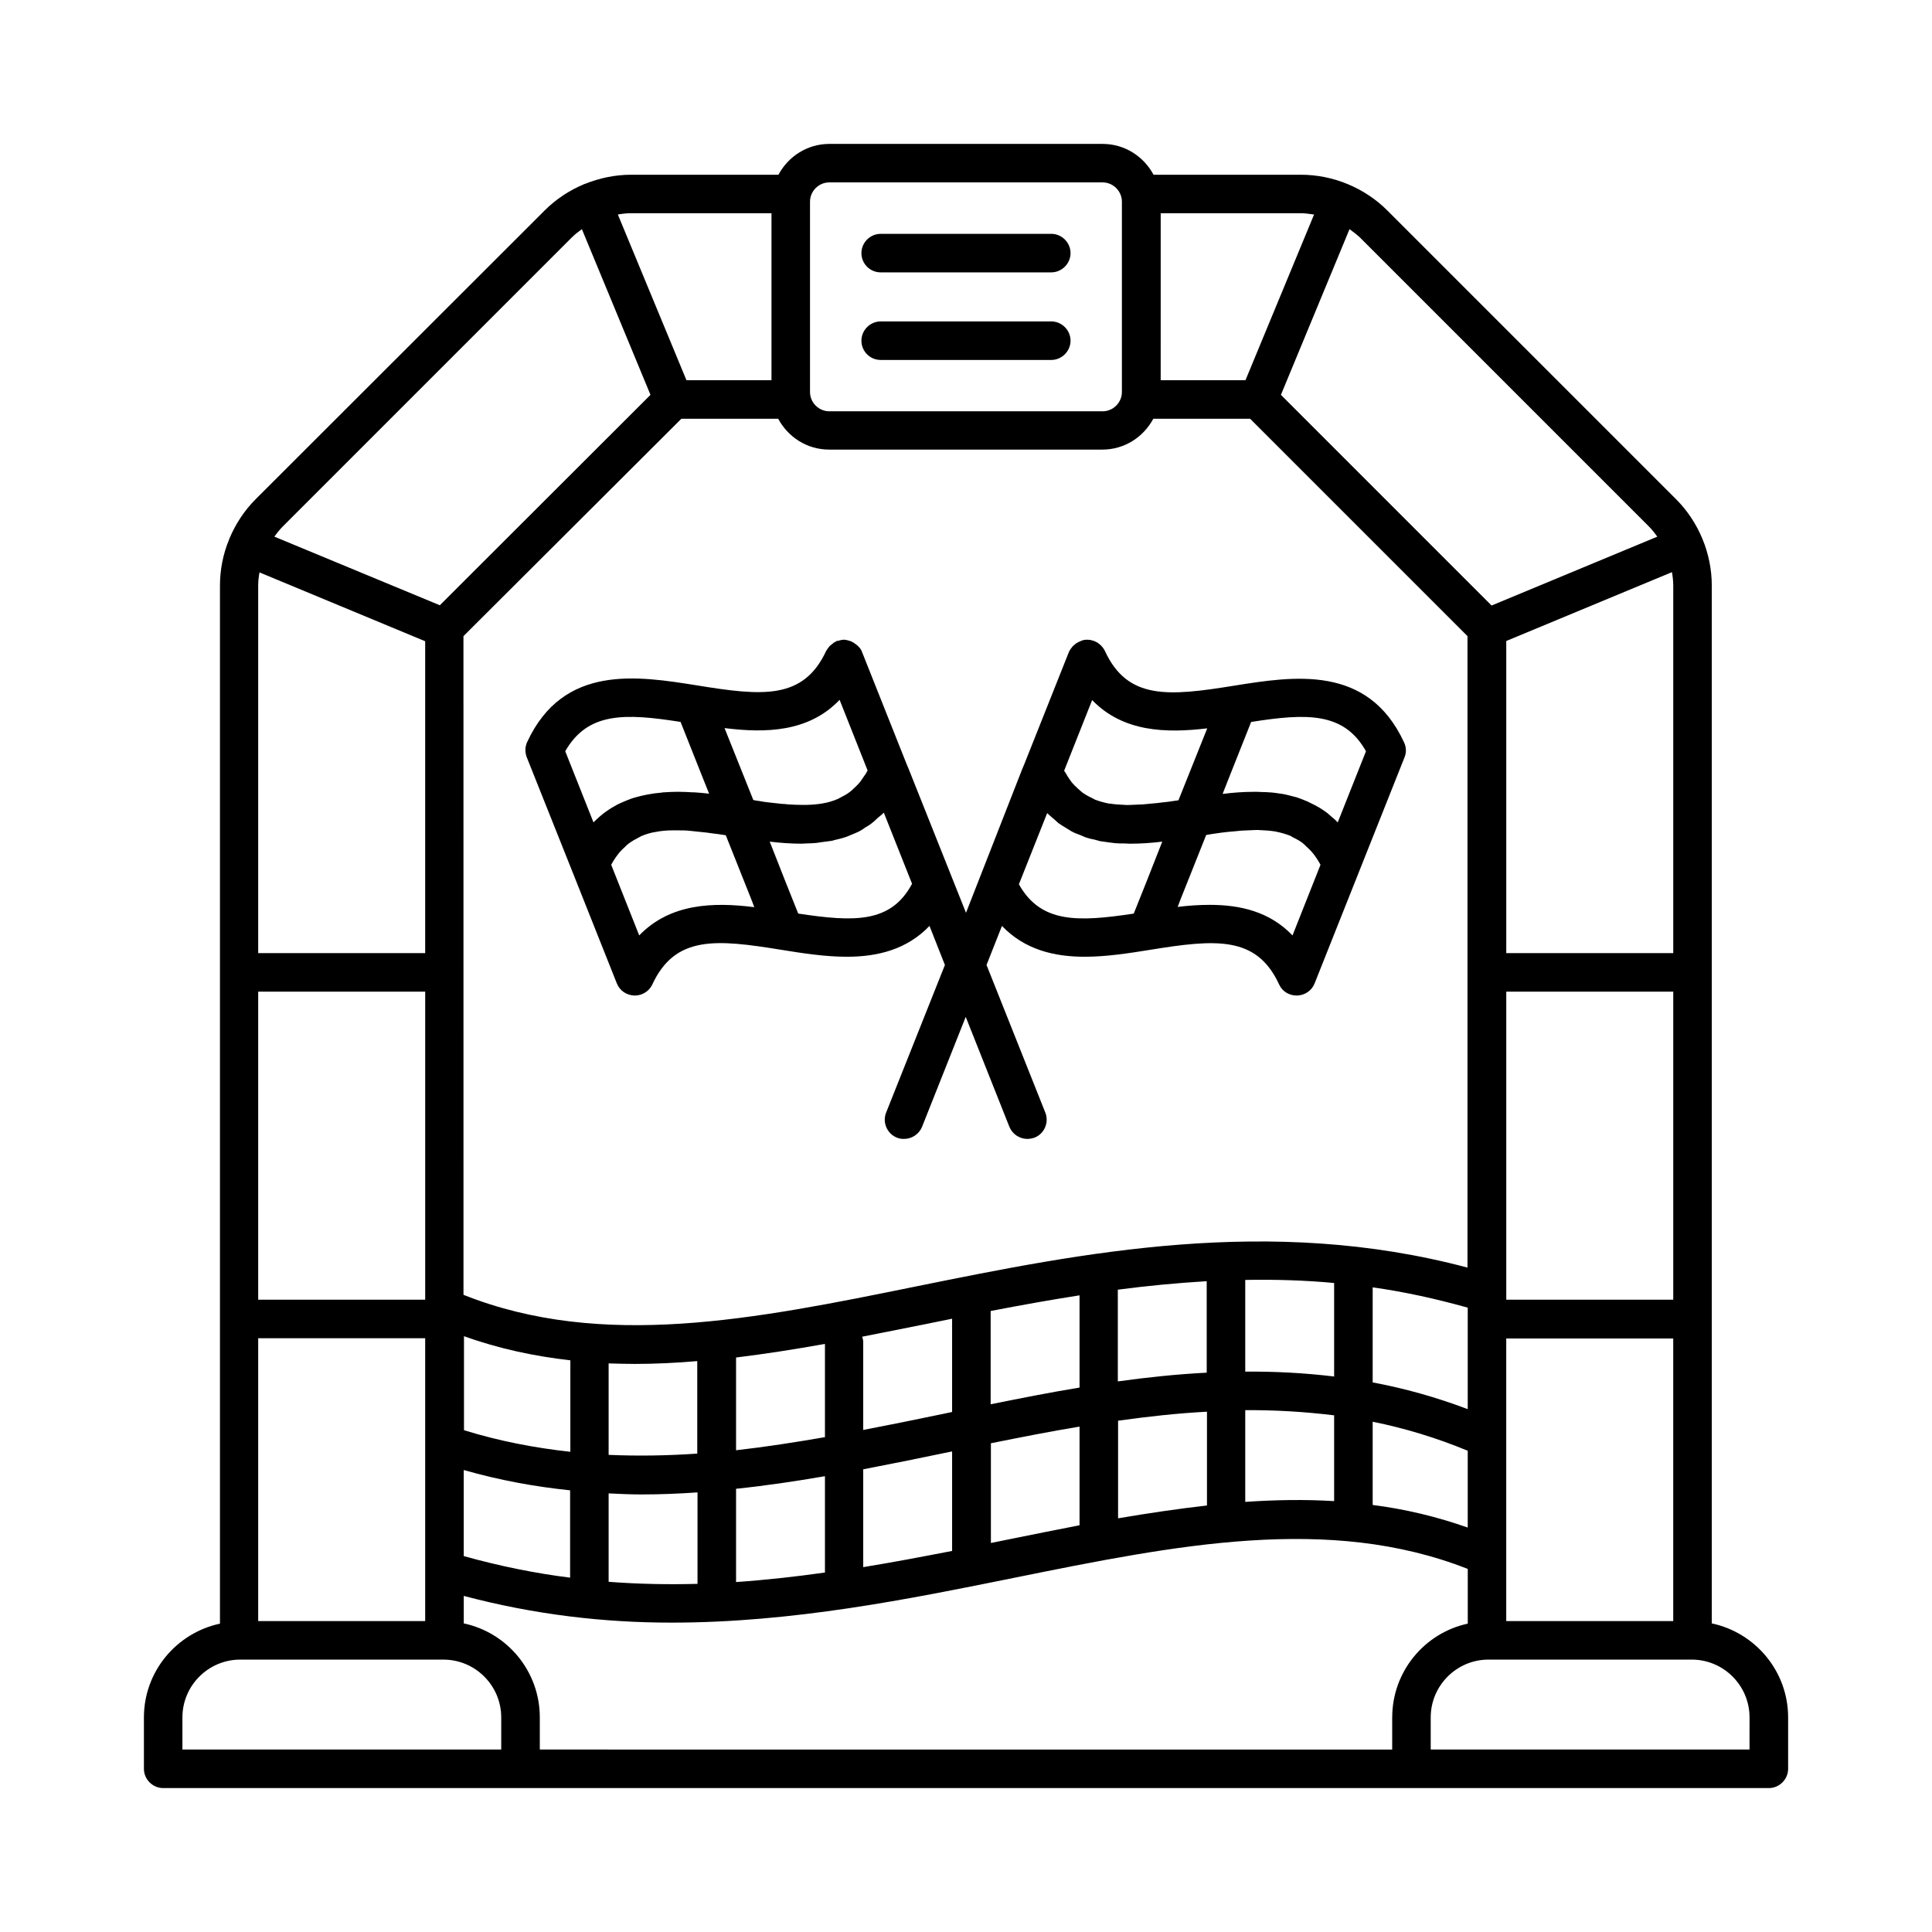 <?xml version="1.0" encoding="UTF-8"?>
<!-- Uploaded to: SVG Repo, www.svgrepo.com, Generator: SVG Repo Mixer Tools -->
<svg fill="#000000" width="800px" height="800px" version="1.1" viewBox="144 144 512 512" xmlns="http://www.w3.org/2000/svg">
 <g>
  <path d="m597.64 574.22v-275.05c0-8.512-3.473-16.883-9.465-22.875l-76.523-76.523c-5.992-5.992-14.367-9.465-22.875-9.465h-39.078c-2.586-4.832-7.625-8.168-13.48-8.168h-72.441c-5.856 0-10.895 3.336-13.48 8.168h-39.078c-4.223 0-8.375 0.887-12.254 2.449h-0.137l-0.066 0.066c-3.879 1.633-7.422 3.949-10.418 6.945l-76.594 76.527c-2.996 2.996-5.309 6.535-6.945 10.418 0 0.066-0.066 0.066-0.066 0.137v0.066c-1.633 3.879-2.449 8.102-2.449 12.324v275.05c-11.508 2.449-20.152 12.66-20.152 24.848v13.617c0 2.789 2.312 5.106 5.106 5.106h425.52c2.793 0 5.106-2.316 5.106-5.106v-13.617c0-12.258-8.715-22.469-20.223-24.918zm-84.695 24.918v8.512l-225.89-0.004v-8.512c0-12.254-8.645-22.469-20.152-24.918v-7.285c18.723 4.969 37.105 7.082 55.012 7.082 32.203 0 62.773-6.195 91.027-11.914 42.754-8.645 83.195-16.816 120.03-2.316v14.5c-11.438 2.457-20.02 12.668-20.02 24.855zm-188.38-344.16h25.668c2.586 4.832 7.625 8.168 13.48 8.168h72.441c5.856 0 10.895-3.336 13.48-8.168h25.668l57.598 57.598v167.35c-52.422-13.957-102.05-3.949-146.04 4.969-42.824 8.715-83.266 16.883-120.03 2.246l-0.008-174.56zm208.4 262.46c-8.441-3.199-16.816-5.516-25.191-7.082v-25.191c8.305 1.156 16.68 2.996 25.191 5.379zm-35.406-8.648c-7.828-0.953-15.727-1.363-23.555-1.293v-24.305c7.762-0.137 15.59 0.066 23.555 0.816zm-33.766-1.02c-7.898 0.41-15.727 1.227-23.555 2.316l-0.004-24.309c7.762-1.02 15.59-1.77 23.555-2.246zm-33.703 3.949c-7.898 1.293-15.727 2.859-23.555 4.426v-24.715c7.762-1.496 15.66-2.926 23.555-4.152zm-33.77 6.469c-0.75 0.137-1.496 0.34-2.246 0.477-7.148 1.496-14.23 2.926-21.309 4.289v-23.285c0-0.543-0.137-0.953-0.273-1.43 5.445-1.09 10.961-2.18 16.477-3.269 2.449-0.477 4.902-1.02 7.352-1.496zm-33.699 6.672c-7.898 1.363-15.727 2.586-23.555 3.473v-24.578c7.762-0.953 15.59-2.18 23.555-3.609zm-33.77 4.356c-7.828 0.543-15.66 0.68-23.555 0.34v-24.238c2.316 0.066 4.629 0.137 6.945 0.137 5.445 0 11.031-0.273 16.543-0.75v24.512zm-33.699-0.477c-9.328-1.02-18.723-2.793-28.188-5.719v-24.918c9.258 3.336 18.656 5.309 28.188 6.398zm-38.469-40.305h-44.254v-81.629h44.254zm10.215 45.137c9.531 2.723 18.926 4.426 28.188 5.379v23.148c-9.258-1.156-18.656-3.062-28.188-5.719zm38.465 6.199c2.859 0.137 5.785 0.273 8.645 0.273 4.969 0 9.941-0.203 14.844-0.543v24.238c-7.762 0.203-15.59 0.066-23.555-0.543v-23.426zm33.703-1.227c7.828-0.816 15.66-1.973 23.555-3.336v25.531c-7.762 1.09-15.59 1.973-23.555 2.519zm33.766-5.176c7.762-1.496 15.523-3.062 23.352-4.699h0.137v26.348c-7.762 1.496-15.59 2.996-23.555 4.289v-25.938zm33.703-6.875c7.828-1.566 15.66-3.133 23.555-4.426v26.145c-6.332 1.227-12.73 2.519-19.133 3.812-1.43 0.273-2.926 0.613-4.356 0.887v-26.418zm33.77-5.992c7.828-1.09 15.66-1.973 23.555-2.383v24.852c-7.762 0.887-15.59 2.043-23.555 3.402zm33.699-2.789c7.828-0.066 15.66 0.41 23.555 1.363v22.738c-7.762-0.477-15.59-0.34-23.555 0.203zm33.77 3.062c8.441 1.703 16.816 4.223 25.191 7.691v20.355c-8.305-2.926-16.68-4.902-25.191-5.992zm35.402-113.97h44.254v81.629h-44.254zm44.254-107.64v97.426h-44.254v-82.719l43.914-18.246c0.203 1.227 0.34 2.383 0.34 3.539zm-330.75 97.426h-44.254v-97.426c0-1.156 0.137-2.316 0.34-3.473l43.914 18.246zm0 102.05v74.961h-44.254v-74.961zm286.49 57.668v-57.598h44.254v74.891h-44.254zm37.785-272.81c0.816 0.816 1.566 1.77 2.246 2.723l-43.914 18.246-55.828-55.828 18.18-43.914c0.953 0.68 1.906 1.43 2.793 2.246zm-88.711-82.648-18.18 43.914h-22.469l0.004-44.258h37.242c1.086 0 2.246 0.207 3.402 0.344zm-133.58-3.406c0-2.793 2.316-5.106 5.106-5.106h72.441c2.793 0 5.106 2.316 5.106 5.106v50.449c0 2.793-2.316 5.106-5.106 5.106h-72.441c-2.793 0-5.106-2.316-5.106-5.106zm-10.211 3.062v44.254h-22.535l-18.18-43.914c1.156-0.203 2.316-0.34 3.473-0.34zm-52.969 6.469c0.816-0.816 1.77-1.566 2.723-2.246l18.18 43.914-55.828 55.758-43.844-18.18c0.68-0.953 1.43-1.906 2.246-2.723zm-103.14 392.16c0-8.445 6.875-15.32 15.316-15.32h53.852c8.441 0 15.32 6.875 15.32 15.32v8.512l-84.488-0.004zm415.3 8.508h-84.488v-8.512c0-8.441 6.875-15.32 15.32-15.32h53.852c8.441 0 15.32 6.875 15.32 15.32z"/>
  <path d="m377.39 239.39h45.207c2.793 0 5.106-2.316 5.106-5.106 0-2.793-2.316-5.106-5.106-5.106h-45.207c-2.793 0-5.106 2.316-5.106 5.106 0 2.793 2.246 5.106 5.106 5.106z"/>
  <path d="m377.39 216.18h45.207c2.793 0 5.106-2.316 5.106-5.106 0-2.793-2.312-5.106-5.106-5.106h-45.207c-2.793 0-5.106 2.316-5.106 5.106 0 2.789 2.246 5.106 5.106 5.106z"/>
  <path d="m295.56 374.67 11.914 29.957c0.75 1.906 2.586 3.133 4.629 3.199h0.137c1.973 0 3.812-1.156 4.629-2.926 6.059-13.07 16.953-11.984 34.176-9.191 5.516 0.887 11.508 1.84 17.359 1.84 8.035 0 15.863-1.84 21.922-8.168l4.086 10.348-15.59 39.148c-1.02 2.586 0.273 5.582 2.859 6.606 0.613 0.273 1.227 0.34 1.906 0.34 2.043 0 3.949-1.227 4.766-3.199l11.574-29.141 11.574 29.141c0.816 1.973 2.723 3.199 4.766 3.199 0.613 0 1.293-0.137 1.906-0.34 2.586-1.02 3.879-4.016 2.859-6.606l-15.59-39.148 4.086-10.348c6.059 6.332 13.891 8.168 21.922 8.168 5.856 0 11.848-0.953 17.359-1.84 17.293-2.793 28.188-3.812 34.176 9.191 0.816 1.84 2.656 2.926 4.629 2.926h0.137c2.043-0.066 3.879-1.293 4.629-3.199l23.828-59.914c0.543-1.293 0.477-2.793-0.137-4.016-9.602-20.695-29.277-17.496-45.07-14.977-17.293 2.793-28.188 3.812-34.176-9.191-0.273-0.543-0.613-1.02-1.02-1.43-0.066-0.066-0.137-0.137-0.203-0.203-0.41-0.34-0.816-0.68-1.363-0.887-0.066 0-0.137-0.066-0.203-0.137h-0.137c-0.543-0.203-1.09-0.34-1.77-0.34h-0.137c-0.613 0-1.156 0.137-1.703 0.41-0.137 0.066-0.273 0.137-0.477 0.203-0.41 0.203-0.75 0.41-1.09 0.75-0.137 0.137-0.273 0.203-0.41 0.34-0.41 0.477-0.75 0.953-1.02 1.496l-11.914 29.957-0.41 0.953-14.969 38.262-15.25-38.262-0.41-0.953-11.914-29.957c-0.203-0.613-0.613-1.09-1.02-1.496-0.137-0.137-0.273-0.273-0.41-0.34-0.34-0.273-0.68-0.543-1.09-0.75-0.137-0.066-0.273-0.137-0.41-0.203-0.543-0.203-1.09-0.34-1.703-0.41h-0.137c-0.477 0-1.02 0.137-1.496 0.273-0.137 0.066-0.273 0-0.41 0.066-0.203 0.066-0.273 0.203-0.477 0.273-0.273 0.137-0.477 0.273-0.68 0.477s-0.477 0.34-0.68 0.543c-0.34 0.41-0.68 0.816-0.953 1.293-6.059 13.07-16.953 11.984-34.176 9.191-15.797-2.519-35.473-5.719-45.07 14.977-0.613 1.293-0.613 2.723-0.137 4.016zm118.46 3.676 7.488-18.859c0.543 0.543 1.09 0.953 1.633 1.43 0.477 0.41 0.887 0.816 1.363 1.227 0.68 0.477 1.363 0.887 2.043 1.293 0.477 0.273 0.953 0.613 1.43 0.887 0.75 0.41 1.496 0.68 2.246 0.953 0.477 0.203 0.953 0.41 1.43 0.613 0.75 0.273 1.566 0.477 2.383 0.613 0.477 0.137 1.02 0.273 1.496 0.41 0.816 0.137 1.566 0.203 2.383 0.34 0.543 0.066 1.09 0.137 1.633 0.203 0.75 0.066 1.566 0.066 2.316 0.066 0.543 0 1.02 0.066 1.566 0.066h0.137c2.793 0 5.652-0.203 8.441-0.543l-4.152 10.555-3.402 8.512c-14.844 2.242-24.648 2.582-30.434-7.766zm72.508 13.551c-6.059-6.332-13.891-8.102-21.922-8.102-2.859 0-5.719 0.203-8.512 0.543l0.75-1.973 6.809-17.09c0.543-0.066 1.09-0.203 1.633-0.273 0.816-0.137 1.633-0.203 2.383-0.34 1.156-0.137 2.246-0.273 3.336-0.34 0.68-0.066 1.363-0.137 2.043-0.203 1.156-0.066 2.18-0.066 3.199-0.137 0.543 0 1.09-0.066 1.566 0 1.363 0.066 2.723 0.137 3.949 0.34 0.137 0 0.203 0 0.34 0.066 1.363 0.273 2.586 0.613 3.812 1.09 0.273 0.137 0.543 0.34 0.816 0.477 0.887 0.41 1.703 0.887 2.449 1.43 0.34 0.273 0.68 0.613 1.02 0.953 0.613 0.543 1.227 1.156 1.84 1.906 0.34 0.41 0.68 0.953 1.02 1.43 0.273 0.477 0.613 0.953 0.887 1.496zm19.473-48.816-7.488 18.859c-0.066-0.066-0.203-0.137-0.273-0.273-0.41-0.41-0.816-0.816-1.293-1.156-0.41-0.34-0.75-0.68-1.156-1.02-0.477-0.34-0.887-0.68-1.363-0.953-0.41-0.273-0.816-0.543-1.227-0.75-0.477-0.273-0.953-0.543-1.43-0.75-0.41-0.203-0.816-0.41-1.227-0.613-0.477-0.203-1.02-0.41-1.496-0.613-0.41-0.137-0.887-0.34-1.293-0.477-0.543-0.137-1.02-0.273-1.566-0.41-0.477-0.137-0.887-0.203-1.363-0.34-0.543-0.137-1.09-0.203-1.566-0.273-0.477-0.066-0.953-0.137-1.43-0.203-0.543-0.066-1.09-0.137-1.633-0.137-0.477-0.066-0.953-0.066-1.43-0.066-0.543 0-1.09-0.066-1.633-0.066h-0.543-0.34c-2.723 0-5.445 0.203-8.102 0.543h-0.137l1.77-4.492 5.785-14.57c14.773-2.316 24.578-2.656 30.434 7.762zm-42.074-6.059-7.625 19.062c-0.477 0.066-0.953 0.137-1.43 0.203-0.887 0.137-1.77 0.273-2.656 0.34-1.09 0.137-2.109 0.273-3.199 0.34-0.75 0.066-1.43 0.137-2.109 0.203-1.09 0.066-2.18 0.066-3.199 0.137-0.543 0-1.09 0.066-1.566 0-1.43-0.066-2.723-0.137-3.949-0.34h-0.273c-1.363-0.273-2.586-0.613-3.812-1.09-0.273-0.137-0.543-0.34-0.887-0.477-0.887-0.41-1.703-0.887-2.449-1.43-0.34-0.273-0.68-0.613-1.09-0.953-0.613-0.543-1.227-1.156-1.77-1.84-0.34-0.477-0.68-0.953-1.02-1.496-0.273-0.477-0.543-0.953-0.887-1.43l7.422-18.723c8.234 8.512 19.605 8.785 30.5 7.492zm-150.53 54.875-7.422-18.723c0.273-0.477 0.543-1.02 0.887-1.496 0.34-0.477 0.68-1.02 1.02-1.43 0.543-0.68 1.156-1.293 1.77-1.84 0.34-0.34 0.68-0.68 1.09-0.953 0.75-0.543 1.566-1.02 2.383-1.43 0.273-0.137 0.613-0.34 0.887-0.477 1.156-0.477 2.449-0.887 3.812-1.09 0.137 0 0.203 0 0.34-0.066 1.227-0.203 2.586-0.34 3.949-0.34h1.496c1.09 0 2.18 0 3.336 0.137 0.613 0.066 1.293 0.137 1.906 0.203 1.156 0.137 2.316 0.203 3.539 0.41 0.68 0.066 1.43 0.203 2.18 0.273 0.543 0.066 1.156 0.203 1.77 0.273l6.809 17.09 0.75 1.973c-10.895-1.367-22.262-1.027-30.5 7.484zm42.141-5.789-3.402-8.512-4.152-10.555c2.793 0.34 5.652 0.543 8.441 0.543h0.066c0.41 0 0.816-0.066 1.227-0.066 0.887 0 1.77-0.066 2.656-0.137 0.477-0.066 0.887-0.137 1.363-0.203 0.887-0.137 1.77-0.203 2.586-0.34 0.477-0.066 0.887-0.273 1.363-0.34 0.816-0.203 1.703-0.41 2.449-0.68 0.477-0.137 0.953-0.41 1.363-0.543 0.75-0.34 1.566-0.613 2.316-1.02 0.477-0.273 0.953-0.543 1.363-0.887 0.68-0.41 1.43-0.816 2.043-1.363 0.477-0.34 0.887-0.816 1.363-1.227 0.543-0.477 1.156-0.887 1.633-1.43l7.488 18.859c-5.59 10.484-15.324 10.145-30.168 7.898zm10.965-56.645 7.422 18.723c-0.273 0.477-0.543 1.02-0.887 1.43-0.34 0.477-0.68 1.02-1.02 1.496-0.543 0.68-1.156 1.293-1.77 1.84-0.34 0.34-0.68 0.68-1.09 0.953-0.75 0.613-1.633 1.02-2.519 1.496-0.273 0.137-0.543 0.34-0.816 0.41-2.383 1.02-5.106 1.43-8.168 1.496h-1.156c-1.227 0-2.383-0.066-3.676-0.137-0.543-0.066-1.09-0.137-1.633-0.137-1.227-0.137-2.383-0.273-3.676-0.41-0.75-0.066-1.496-0.203-2.246-0.34-0.543-0.066-1.09-0.137-1.633-0.273l-7.625-19.062c10.883 1.367 22.32 1.094 30.492-7.484zm-42.145 5.856 5.785 14.57 1.773 4.426h-0.137c-1.293-0.137-2.519-0.273-3.812-0.34h-0.477c-1.156-0.066-2.246-0.137-3.402-0.137h-0.816c-1.09 0-2.18 0.066-3.269 0.137-0.203 0-0.41 0-0.613 0.066-2.519 0.203-4.969 0.68-7.352 1.363-0.273 0.066-0.543 0.203-0.816 0.273-0.887 0.34-1.77 0.68-2.656 1.09-0.273 0.137-0.613 0.273-0.887 0.41-1.02 0.543-2.043 1.156-2.996 1.84-0.066 0.066-0.137 0.066-0.203 0.137-1.02 0.75-2.043 1.633-2.996 2.586-0.066 0.066-0.137 0.137-0.203 0.203l-7.488-18.859c5.988-10.422 15.793-10.082 30.566-7.766z"/>
 </g>
</svg>